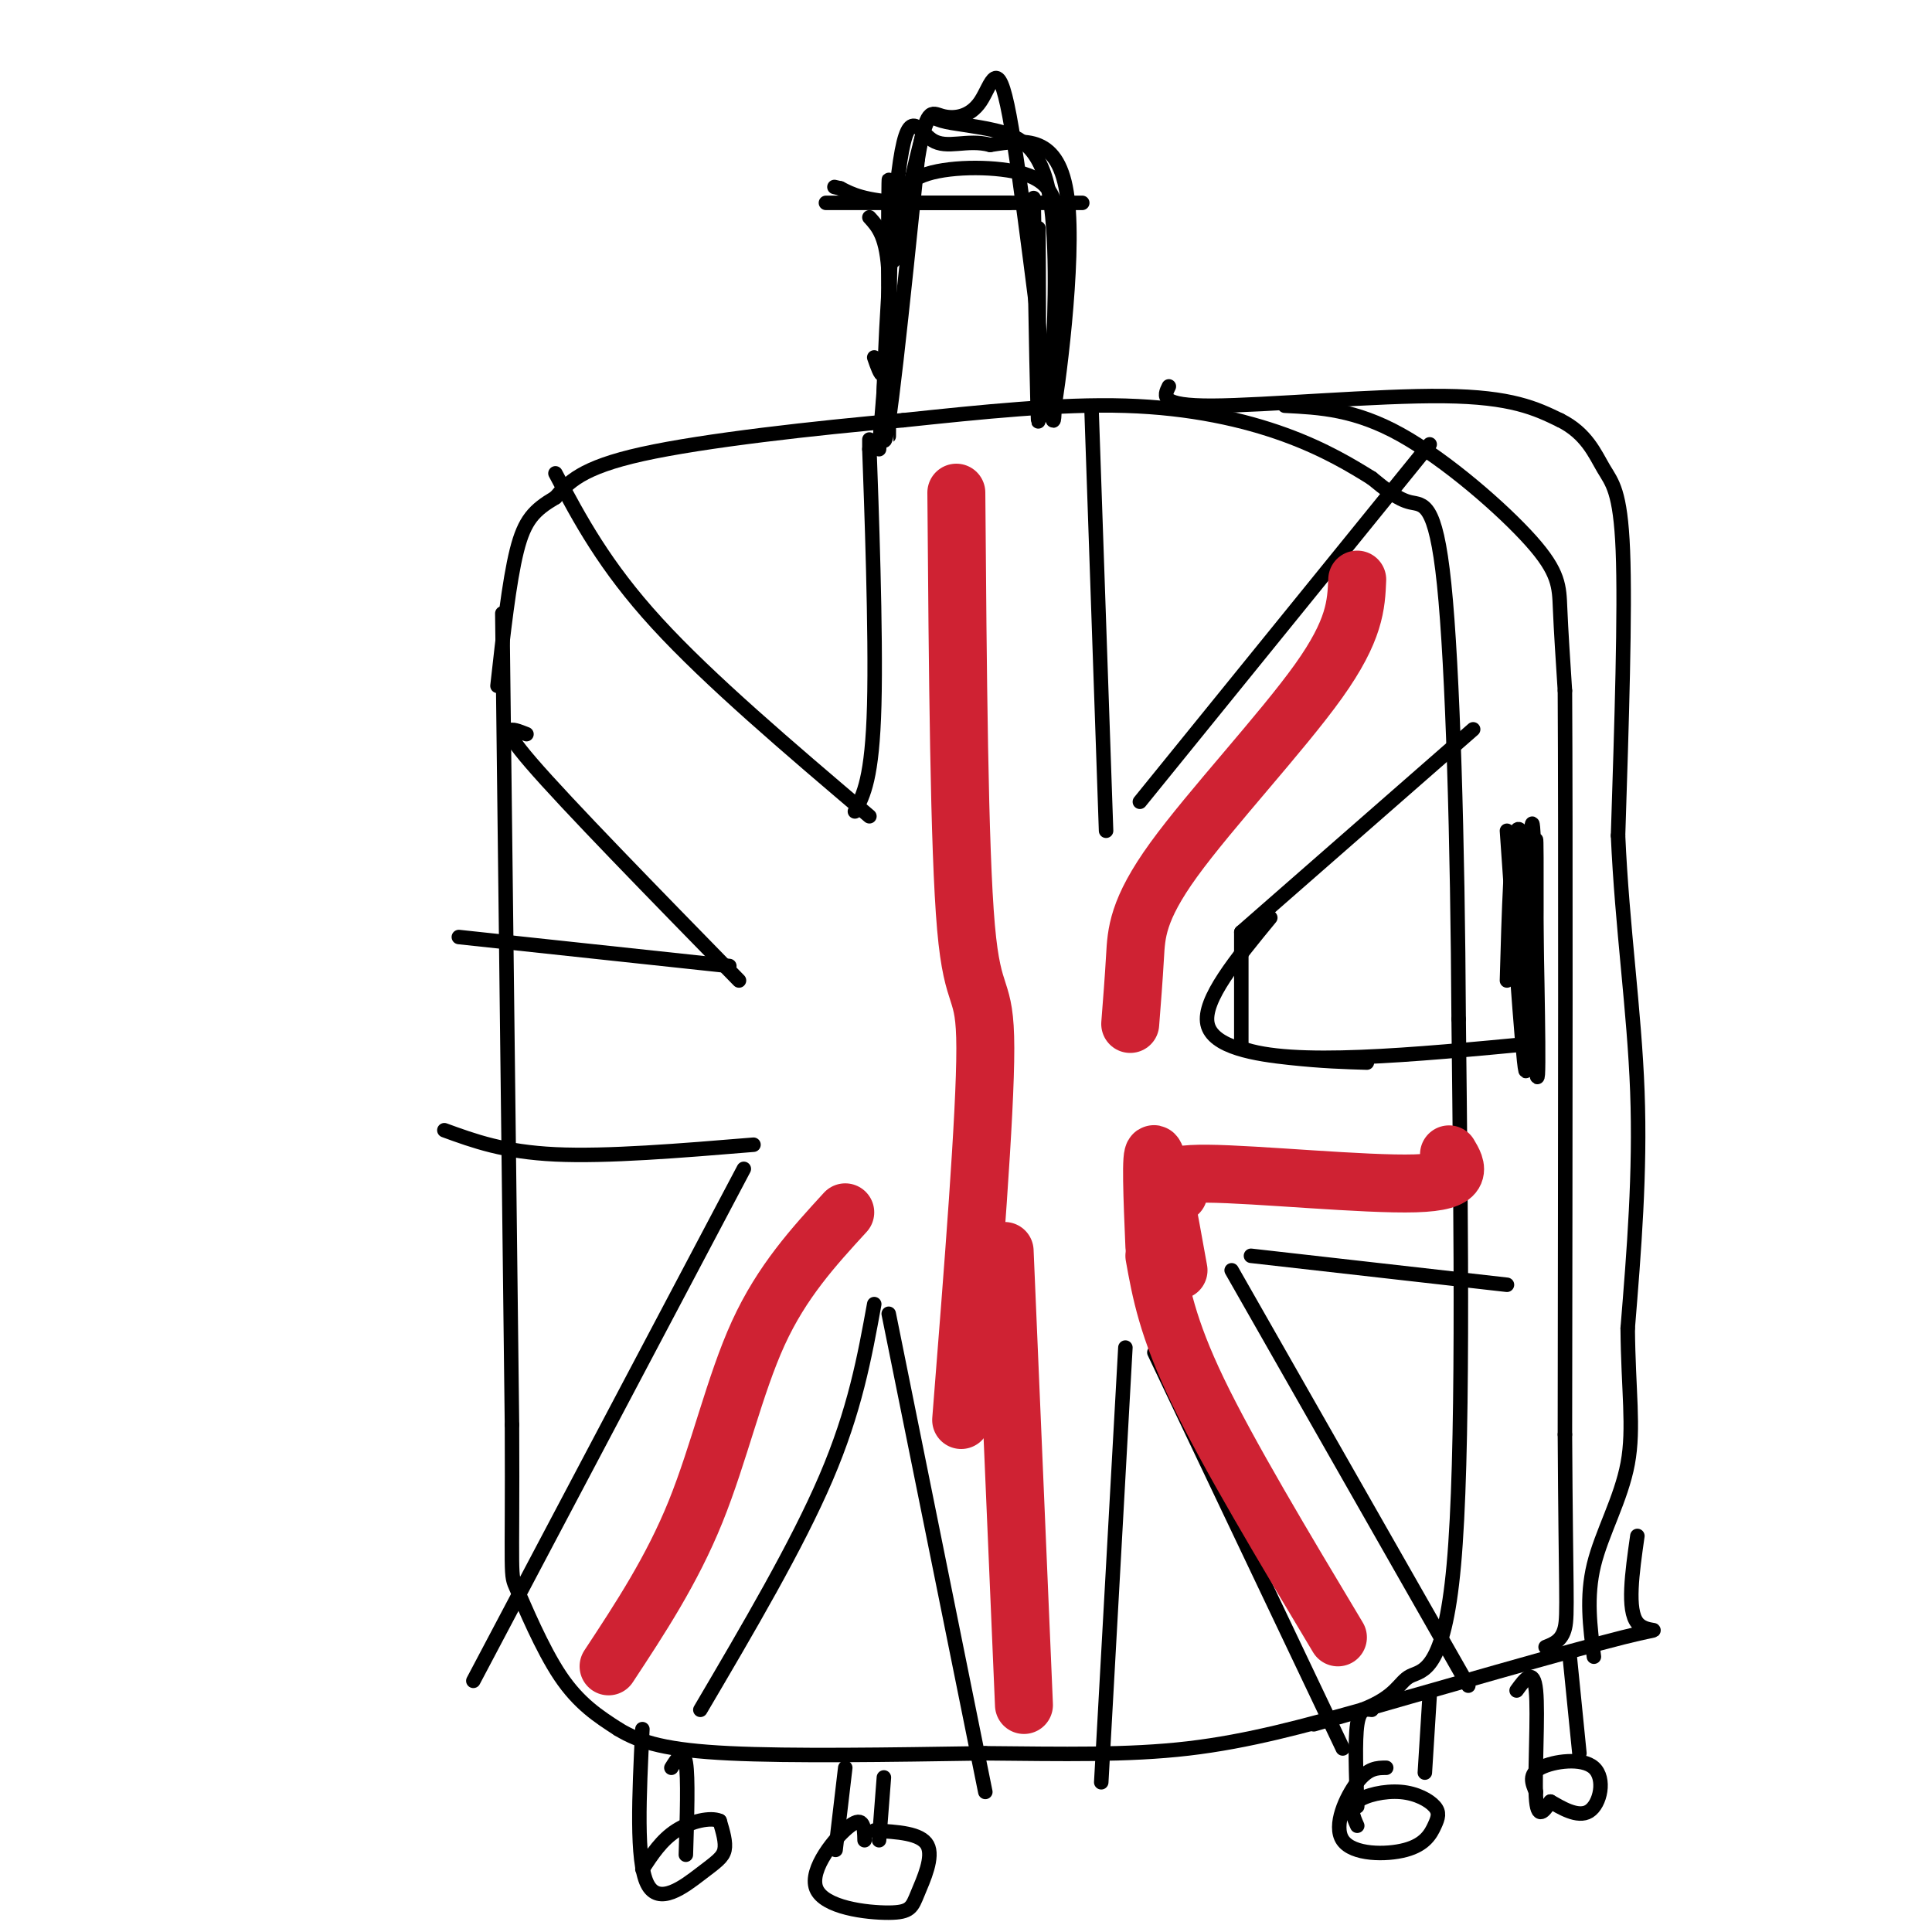 <svg viewBox='0 0 400 400' version='1.1' xmlns='http://www.w3.org/2000/svg' xmlns:xlink='http://www.w3.org/1999/xlink'><g fill='none' stroke='#000000' stroke-width='3' stroke-linecap='round' stroke-linejoin='round'><path d='M104,127c0.000,0.000 2.000,168.000 2,168'/><path d='M106,295c0.143,32.750 -0.500,30.625 1,34c1.500,3.375 5.143,12.250 9,18c3.857,5.750 7.929,8.375 12,11'/><path d='M128,358c4.622,2.822 10.178,4.378 23,5c12.822,0.622 32.911,0.311 53,0'/><path d='M204,363c15.978,0.133 29.422,0.467 42,-1c12.578,-1.467 24.289,-4.733 36,-8'/><path d='M282,354c7.310,-2.798 7.583,-5.792 10,-7c2.417,-1.208 6.976,-0.631 9,-23c2.024,-22.369 1.512,-67.685 1,-113'/><path d='M302,211c-0.202,-36.893 -1.208,-72.625 -3,-90c-1.792,-17.375 -4.369,-16.393 -7,-17c-2.631,-0.607 -5.315,-2.804 -8,-5'/><path d='M284,99c-3.893,-2.417 -9.625,-5.958 -18,-9c-8.375,-3.042 -19.393,-5.583 -33,-6c-13.607,-0.417 -29.804,1.292 -46,3'/><path d='M187,87c-18.356,1.622 -41.244,4.178 -54,7c-12.756,2.822 -15.378,5.911 -18,9'/><path d='M115,103c-4.400,2.600 -6.400,4.600 -8,11c-1.600,6.400 -2.800,17.200 -4,28'/><path d='M242,80c-1.000,2.022 -2.000,4.044 9,4c11.000,-0.044 34.000,-2.156 48,-2c14.000,0.156 19.000,2.578 24,5'/><path d='M323,87c5.500,2.726 7.250,7.042 9,10c1.750,2.958 3.500,4.560 4,17c0.500,12.440 -0.250,35.720 -1,59'/><path d='M335,173c0.822,18.778 3.378,36.222 4,53c0.622,16.778 -0.689,32.889 -2,49'/><path d='M337,275c0.107,12.893 1.375,20.625 0,28c-1.375,7.375 -5.393,14.393 -7,21c-1.607,6.607 -0.804,12.804 0,19'/><path d='M272,357c26.689,-7.667 53.378,-15.333 64,-18c10.622,-2.667 5.178,-0.333 3,-3c-2.178,-2.667 -1.089,-10.333 0,-18'/><path d='M266,84c7.262,0.363 14.524,0.726 24,6c9.476,5.274 21.167,15.458 27,22c5.833,6.542 5.810,9.440 6,14c0.190,4.560 0.595,10.780 1,17'/><path d='M324,143c0.167,28.500 0.083,91.250 0,154'/><path d='M324,297c0.178,32.667 0.622,37.333 0,40c-0.622,2.667 -2.311,3.333 -4,4'/><path d='M284,354c-1.250,-0.167 -2.500,-0.333 -3,3c-0.500,3.333 -0.250,10.167 0,17'/><path d='M287,366c-1.848,0.003 -3.696,0.007 -6,3c-2.304,2.993 -5.066,8.976 -3,12c2.066,3.024 8.958,3.091 13,2c4.042,-1.091 5.232,-3.339 6,-5c0.768,-1.661 1.113,-2.734 0,-4c-1.113,-1.266 -3.684,-2.726 -7,-3c-3.316,-0.274 -7.376,0.636 -9,2c-1.624,1.364 -0.812,3.182 0,5'/><path d='M314,350c1.756,-2.422 3.511,-4.844 4,0c0.489,4.844 -0.289,16.956 0,22c0.289,5.044 1.644,3.022 3,1'/><path d='M321,373c2.043,1.137 5.651,3.480 8,2c2.349,-1.480 3.440,-6.783 1,-9c-2.440,-2.217 -8.411,-1.348 -11,0c-2.589,1.348 -1.794,3.174 -1,5'/><path d='M327,363c0.000,0.000 -2.000,-20.000 -2,-20'/><path d='M296,351c0.000,0.000 -1.000,16.000 -1,16'/><path d='M133,358c-0.667,13.637 -1.333,27.274 1,32c2.333,4.726 7.667,0.542 11,-2c3.333,-2.542 4.667,-3.440 5,-5c0.333,-1.560 -0.333,-3.780 -1,-6'/><path d='M149,377c-1.844,-0.844 -5.956,0.044 -9,2c-3.044,1.956 -5.022,4.978 -7,8'/><path d='M139,366c1.250,-2.000 2.500,-4.000 3,-1c0.500,3.000 0.250,11.000 0,19'/><path d='M175,366c0.000,0.000 -2.000,17.000 -2,17'/><path d='M183,368c0.000,0.000 -1.000,13.000 -1,13'/><path d='M179,381c-0.060,-2.576 -0.120,-5.152 -3,-3c-2.880,2.152 -8.581,9.032 -7,13c1.581,3.968 10.444,5.022 15,5c4.556,-0.022 4.803,-1.121 6,-4c1.197,-2.879 3.342,-7.537 2,-10c-1.342,-2.463 -6.171,-2.732 -11,-3'/><path d='M184,59c0.000,0.000 0.000,-18.000 0,-18'/><path d='M180,45c1.833,2.000 3.667,4.000 4,12c0.333,8.000 -0.833,22.000 -2,36'/><path d='M214,41c0.422,24.489 0.844,48.978 1,46c0.156,-2.978 0.044,-33.422 0,-39c-0.044,-5.578 -0.022,13.711 0,33'/><path d='M171,42c0.000,0.000 38.000,0.000 38,0'/><path d='M209,42c10.622,0.000 18.178,0.000 14,0c-4.178,0.000 -20.089,0.000 -36,0'/><path d='M187,42c-8.167,-0.500 -10.583,-1.750 -13,-3'/><path d='M174,39c-2.167,-0.500 -1.083,-0.250 0,0'/><path d='M181,74c1.268,3.685 2.536,7.369 3,-4c0.464,-11.369 0.125,-37.792 0,-32c-0.125,5.792 -0.036,43.798 0,51c0.036,7.202 0.018,-16.399 0,-40'/><path d='M184,49c0.097,-7.435 0.341,-6.023 1,-7c0.659,-0.977 1.733,-4.344 7,-6c5.267,-1.656 14.726,-1.600 20,0c5.274,1.600 6.364,4.743 7,9c0.636,4.257 0.818,9.629 1,15'/><path d='M220,60c-0.667,10.750 -2.833,30.125 -2,26c0.833,-4.125 4.667,-31.750 3,-45c-1.667,-13.250 -8.833,-12.125 -16,-11'/><path d='M205,30c-4.839,-1.290 -8.936,0.984 -12,-1c-3.064,-1.984 -5.094,-8.226 -7,7c-1.906,15.226 -3.687,51.922 -3,55c0.687,3.078 3.844,-27.461 7,-58'/><path d='M190,33c1.794,-11.036 2.779,-9.626 5,-9c2.221,0.626 5.678,0.467 8,-3c2.322,-3.467 3.510,-10.241 6,3c2.490,13.241 6.283,46.497 8,58c1.717,11.503 1.359,1.251 1,-9'/><path d='M218,73c0.429,-8.388 1.002,-24.858 -1,-34c-2.002,-9.142 -6.578,-10.956 -11,-12c-4.422,-1.044 -8.691,-1.320 -11,-2c-2.309,-0.680 -2.660,-1.766 -4,3c-1.340,4.766 -3.670,15.383 -6,26'/><path d='M312,172c1.893,27.327 3.786,54.655 4,49c0.214,-5.655 -1.250,-44.292 -1,-45c0.250,-0.708 2.214,36.512 3,45c0.786,8.488 0.393,-11.756 0,-32'/><path d='M318,189c-0.210,-11.679 -0.736,-24.878 -1,-15c-0.264,9.878 -0.267,42.833 0,41c0.267,-1.833 0.803,-38.455 1,-41c0.197,-2.545 0.056,28.987 0,37c-0.056,8.013 -0.028,-7.494 0,-23'/><path d='M318,188c-0.800,-8.511 -2.800,-18.289 -4,-16c-1.200,2.289 -1.600,16.644 -2,31'/><path d='M180,91c0.000,0.000 0.000,2.000 0,2'/><path d='M180,93c0.400,11.111 1.400,37.889 1,53c-0.400,15.111 -2.200,18.556 -4,22'/><path d='M226,85c0.000,0.000 3.000,87.000 3,87'/><path d='M180,169c-16.583,-14.083 -33.167,-28.167 -44,-40c-10.833,-11.833 -15.917,-21.417 -21,-31'/><path d='M109,152c-3.167,-1.250 -6.333,-2.500 1,6c7.333,8.500 25.167,26.750 43,45'/><path d='M236,166c0.000,0.000 60.000,-74.000 60,-74'/><path d='M257,193c0.000,0.000 48.000,-42.000 48,-42'/><path d='M257,193c0.000,0.000 0.000,24.000 0,24'/><path d='M257,217c10.167,3.833 35.583,1.417 61,-1'/><path d='M259,260c0.000,0.000 53.000,6.000 53,6'/><path d='M151,200c0.000,0.000 -56.000,-6.000 -56,-6'/><path d='M156,237c-15.167,1.250 -30.333,2.500 -41,2c-10.667,-0.500 -16.833,-2.750 -23,-5'/><path d='M263,190c-7.022,8.533 -14.044,17.067 -13,22c1.044,4.933 10.156,6.267 17,7c6.844,0.733 11.422,0.867 16,1'/><path d='M154,242c0.000,0.000 -56.000,106.000 -56,106'/><path d='M181,270c-2.000,11.000 -4.000,22.000 -10,36c-6.000,14.000 -16.000,31.000 -26,48'/><path d='M255,263c0.000,0.000 49.000,86.000 49,86'/><path d='M239,280c0.000,0.000 39.000,82.000 39,82'/><path d='M184,272c0.000,0.000 20.000,99.000 20,99'/><path d='M233,279c0.000,0.000 -5.000,90.000 -5,90'/></g>
<g fill='none' stroke='#cf2233' stroke-width='12' stroke-linecap='round' stroke-linejoin='round'><path d='M175,251c-6.556,7.156 -13.111,14.311 -18,25c-4.889,10.689 -8.111,24.911 -13,37c-4.889,12.089 -11.444,22.044 -18,32'/><path d='M208,259c0.000,0.000 4.000,94.000 4,94'/><path d='M239,260c1.333,7.417 2.667,14.833 9,28c6.333,13.167 17.667,32.083 29,51'/><path d='M244,247c-2.089,-2.044 -4.178,-4.089 6,-4c10.178,0.089 32.622,2.311 43,2c10.378,-0.311 8.689,-3.156 7,-6'/><path d='M244,263c-2.083,-11.583 -4.167,-23.167 -5,-24c-0.833,-0.833 -0.417,9.083 0,19'/><path d='M234,212c0.363,-4.631 0.726,-9.262 1,-14c0.274,-4.738 0.458,-9.583 8,-20c7.542,-10.417 22.440,-26.405 30,-37c7.560,-10.595 7.780,-15.798 8,-21'/><path d='M198,102c0.289,36.933 0.578,73.867 2,90c1.422,16.133 3.978,11.467 4,25c0.022,13.533 -2.489,45.267 -5,77'/></g>
</svg>